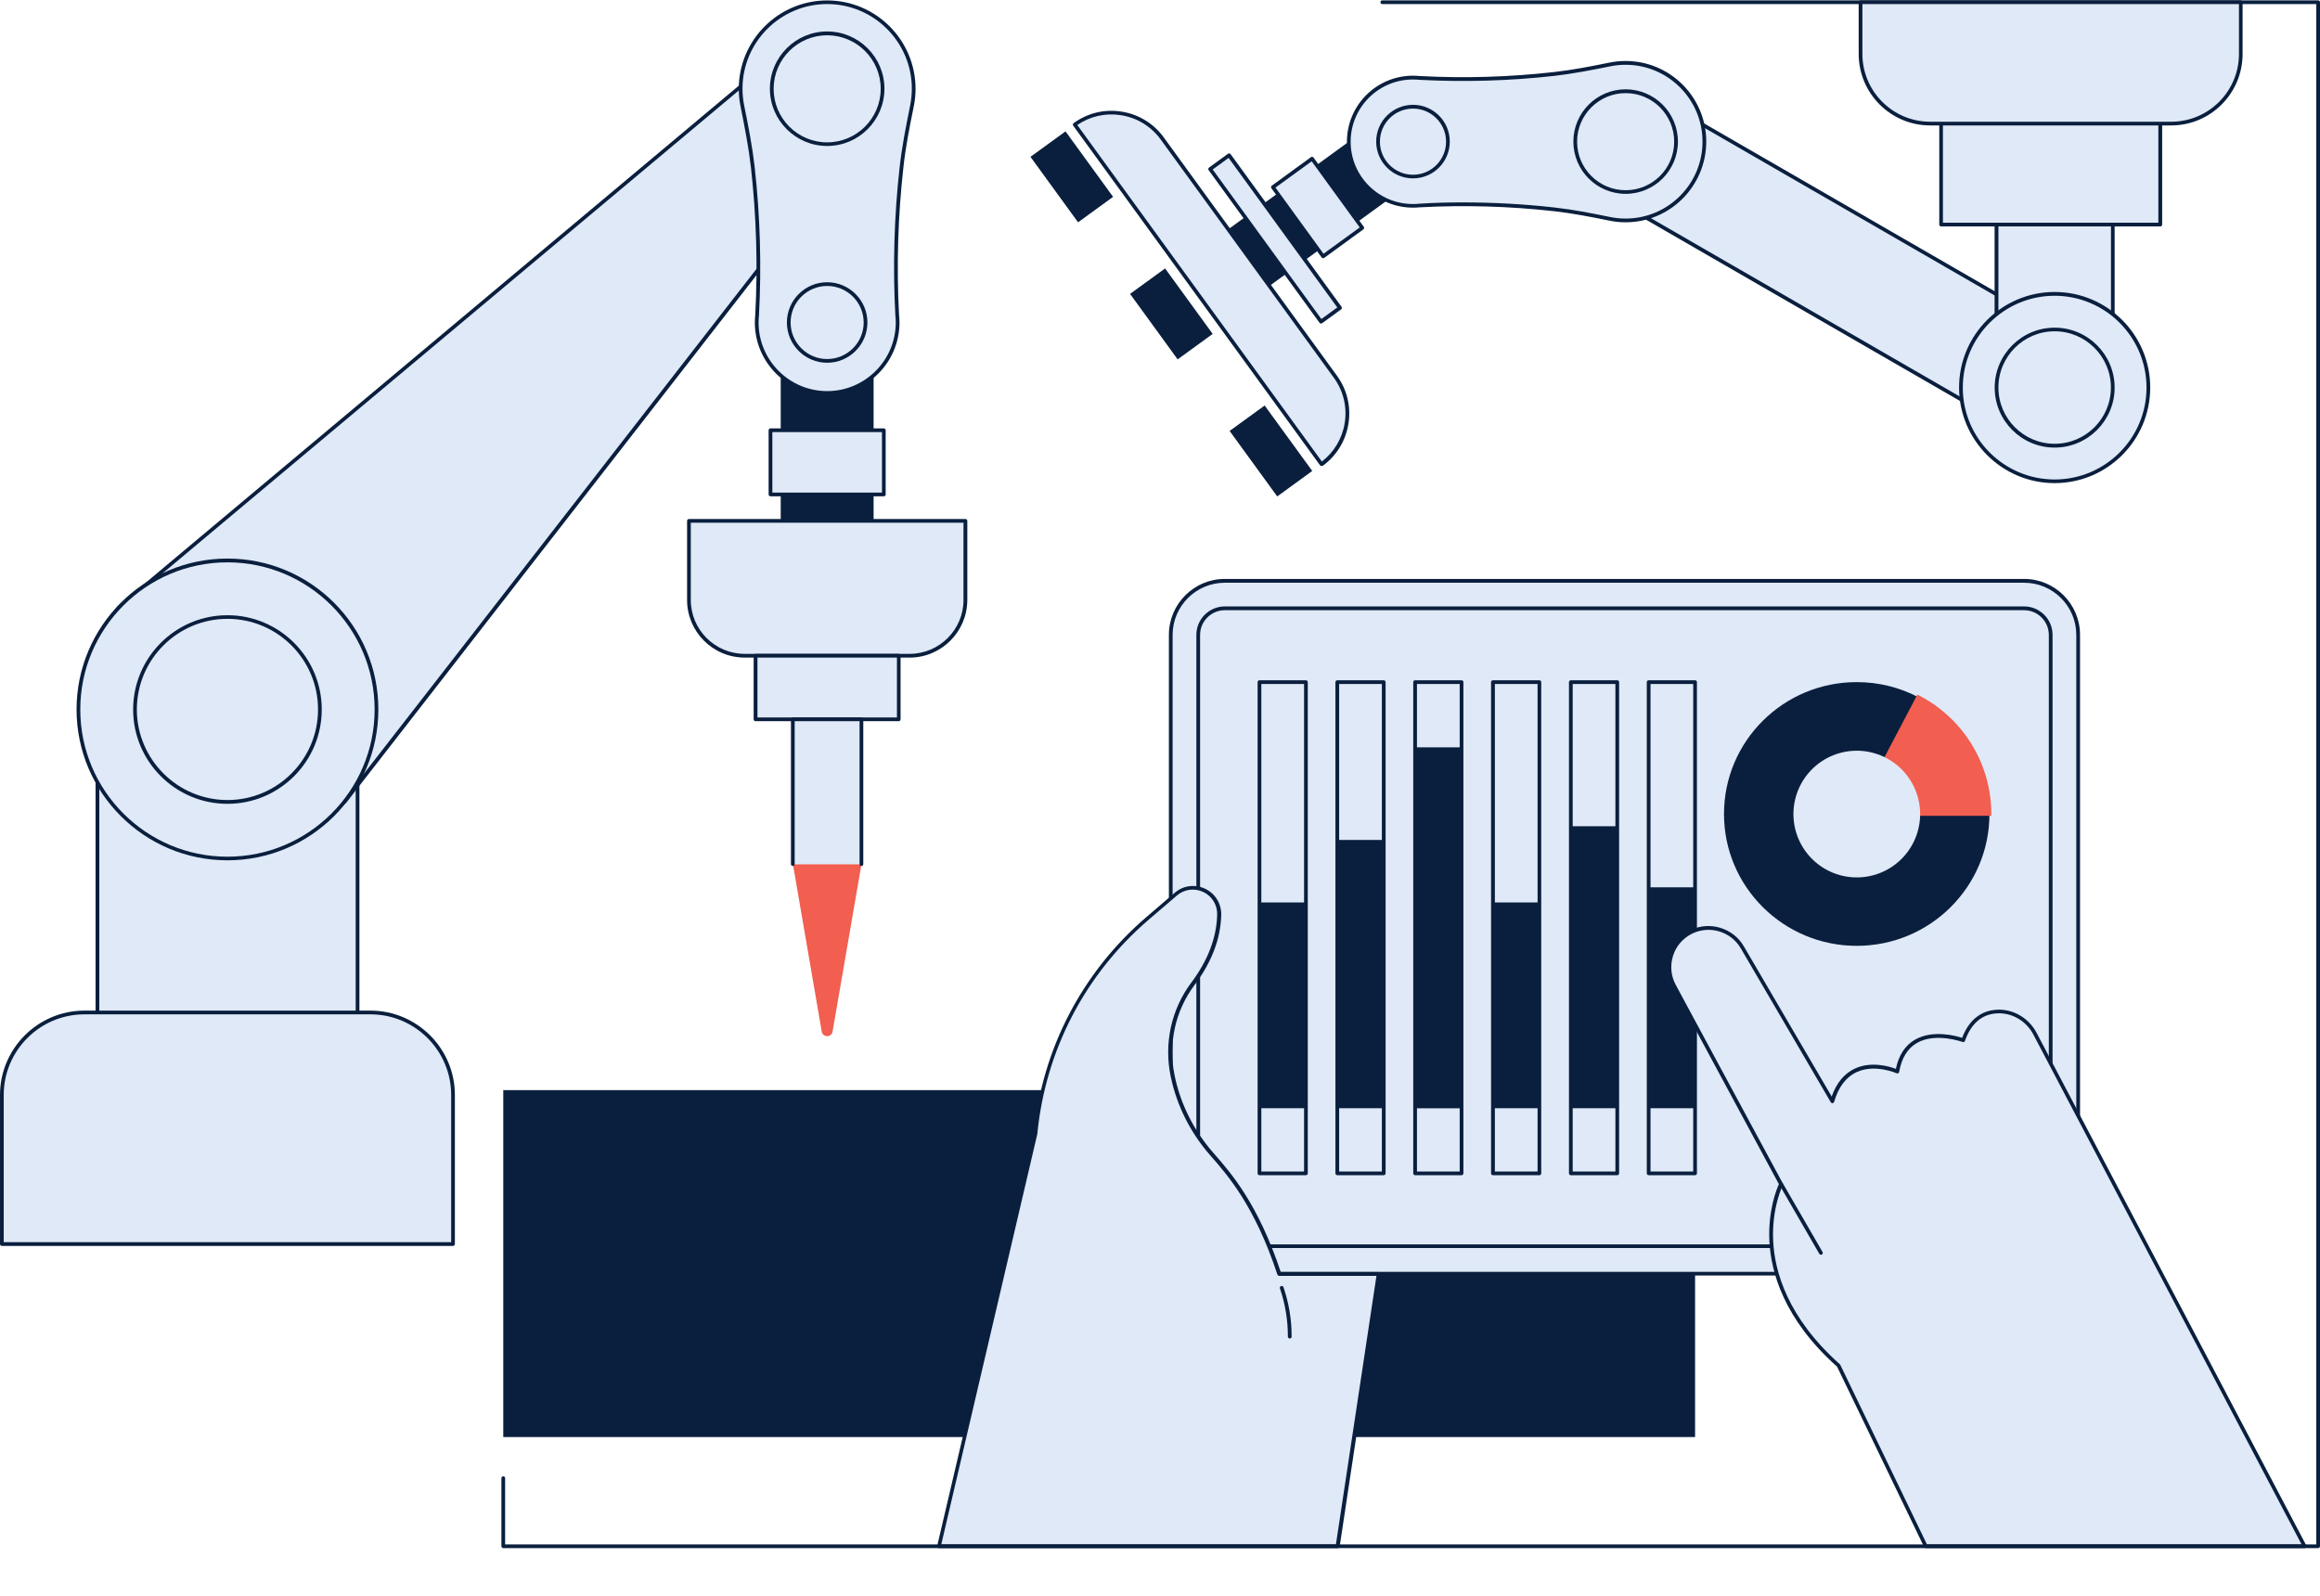 <svg xmlns="http://www.w3.org/2000/svg" xmlns:xlink="http://www.w3.org/1999/xlink" width="500" zoomAndPan="magnify" viewBox="0 0 375 258" height="344" preserveAspectRatio="xMidYMid meet" version="1.0"><defs><clipPath id="5cbe5620f7"><path d="M 151 143 L 224 143 L 224 250.5 L 151 250.5 Z M 151 143 " clip-rule="nonzero"/></clipPath><clipPath id="76655c4f6a"><path d="M 269 149 L 373 149 L 373 250.5 L 269 250.5 Z M 269 149 " clip-rule="nonzero"/></clipPath><clipPath id="39de0c4c27"><path d="M 81 0 L 375 0 L 375 250.5 L 81 250.5 Z M 81 0 " clip-rule="nonzero"/></clipPath></defs><path fill="#0a1f3e" d="M 81.348 176.223 L 273.988 176.223 L 273.988 232.305 L 81.348 232.305 Z M 81.348 176.223 " fill-opacity="1" fill-rule="nonzero"/><path fill="#dfe9f7" d="M 327.176 93.902 L 197.973 93.902 C 193.148 93.902 189.238 97.812 189.238 102.637 L 189.238 197.168 C 189.238 201.992 193.148 205.902 197.973 205.902 L 327.176 205.902 C 332 205.902 335.91 201.992 335.91 197.168 L 335.91 102.637 C 335.91 97.812 332 93.902 327.176 93.902 Z M 327.176 93.902 " fill-opacity="1" fill-rule="nonzero"/><path fill="#0a1f3e" d="M 327.176 206.191 L 197.973 206.191 C 192.996 206.191 188.938 202.145 188.938 197.152 L 188.938 102.625 C 188.938 97.648 192.984 93.586 197.973 93.586 L 327.176 93.586 C 332.152 93.586 336.211 97.633 336.211 102.625 L 336.211 197.152 C 336.211 202.145 332.152 206.191 327.176 206.191 Z M 197.973 94.203 C 193.324 94.203 189.539 97.988 189.539 102.637 L 189.539 197.168 C 189.539 201.816 193.324 205.602 197.973 205.602 L 327.176 205.602 C 331.824 205.602 335.609 201.816 335.609 197.168 L 335.609 102.637 C 335.609 97.988 331.824 94.203 327.176 94.203 Z M 197.973 94.203 " fill-opacity="1" fill-rule="nonzero"/><path fill="#dfe9f7" d="M 197.973 201.445 C 195.609 201.445 193.68 199.52 193.68 197.152 L 193.68 102.625 C 193.68 100.258 195.609 98.332 197.973 98.332 L 327.176 98.332 C 329.539 98.332 331.469 100.258 331.469 102.625 L 331.469 197.152 C 331.469 199.52 329.539 201.445 327.176 201.445 Z M 197.973 201.445 " fill-opacity="1" fill-rule="nonzero"/><path fill="#0a1f3e" d="M 327.176 201.746 L 197.973 201.746 C 195.445 201.746 193.379 199.684 193.379 197.152 L 193.379 102.625 C 193.379 100.094 195.445 98.031 197.973 98.031 L 327.176 98.031 C 329.703 98.031 331.77 100.094 331.77 102.625 L 331.77 197.152 C 331.77 199.695 329.703 201.746 327.176 201.746 Z M 197.973 98.645 C 195.773 98.645 193.98 100.438 193.98 102.637 L 193.98 197.168 C 193.98 199.367 195.773 201.16 197.973 201.16 L 327.176 201.16 C 329.375 201.16 331.168 199.367 331.168 197.168 L 331.168 102.637 C 331.168 100.438 329.375 98.645 327.176 98.645 Z M 197.973 98.645 " fill-opacity="1" fill-rule="nonzero"/><path fill="#0a1f3e" d="M 203.578 145.883 L 211.086 145.883 L 211.086 179.148 L 203.578 179.148 Z M 203.578 145.883 " fill-opacity="1" fill-rule="nonzero"/><path fill="#0a1f3e" d="M 216.156 135.781 L 223.664 135.781 L 223.664 179.148 L 216.156 179.148 Z M 216.156 135.781 " fill-opacity="1" fill-rule="nonzero"/><path fill="#0a1f3e" d="M 228.734 120.809 L 236.242 120.809 L 236.242 179.16 L 228.734 179.16 Z M 228.734 120.809 " fill-opacity="1" fill-rule="nonzero"/><path fill="#0a1f3e" d="M 241.328 145.883 L 248.832 145.883 L 248.832 179.148 L 241.328 179.148 Z M 241.328 145.883 " fill-opacity="1" fill-rule="nonzero"/><path fill="#0a1f3e" d="M 253.906 133.566 L 261.41 133.566 L 261.41 179.148 L 253.906 179.148 Z M 253.906 133.566 " fill-opacity="1" fill-rule="nonzero"/><path fill="#0a1f3e" d="M 266.484 143.438 L 273.988 143.438 L 273.988 179.148 L 266.484 179.148 Z M 266.484 143.438 " fill-opacity="1" fill-rule="nonzero"/><path fill="#0a1f3e" d="M 211.086 189.977 L 203.578 189.977 C 203.414 189.977 203.277 189.84 203.277 189.676 L 203.277 110.266 C 203.277 110.102 203.414 109.965 203.578 109.965 L 211.086 109.965 C 211.25 109.965 211.387 110.102 211.387 110.266 L 211.387 189.676 C 211.387 189.852 211.25 189.977 211.086 189.977 Z M 203.879 189.375 L 210.785 189.375 L 210.785 110.566 L 203.879 110.566 Z M 203.879 189.375 " fill-opacity="1" fill-rule="nonzero"/><path fill="#0a1f3e" d="M 223.664 189.977 L 216.156 189.977 C 215.992 189.977 215.855 189.84 215.855 189.676 L 215.855 110.266 C 215.855 110.102 215.992 109.965 216.156 109.965 L 223.664 109.965 C 223.828 109.965 223.965 110.102 223.965 110.266 L 223.965 189.676 C 223.965 189.852 223.828 189.977 223.664 189.977 Z M 216.457 189.375 L 223.363 189.375 L 223.363 110.566 L 216.457 110.566 Z M 216.457 189.375 " fill-opacity="1" fill-rule="nonzero"/><path fill="#0a1f3e" d="M 236.242 189.977 L 228.734 189.977 C 228.57 189.977 228.434 189.84 228.434 189.676 L 228.434 110.266 C 228.434 110.102 228.57 109.965 228.734 109.965 L 236.242 109.965 C 236.406 109.965 236.543 110.102 236.543 110.266 L 236.543 189.676 C 236.543 189.852 236.406 189.977 236.242 189.977 Z M 229.035 189.375 L 235.941 189.375 L 235.941 110.566 L 229.035 110.566 Z M 229.035 189.375 " fill-opacity="1" fill-rule="nonzero"/><path fill="#0a1f3e" d="M 248.82 189.977 L 241.312 189.977 C 241.148 189.977 241.012 189.84 241.012 189.676 L 241.012 110.266 C 241.012 110.102 241.148 109.965 241.312 109.965 L 248.82 109.965 C 248.984 109.965 249.121 110.102 249.121 110.266 L 249.121 189.676 C 249.121 189.852 248.996 189.977 248.82 189.977 Z M 241.629 189.375 L 248.531 189.375 L 248.531 110.566 L 241.629 110.566 Z M 241.629 189.375 " fill-opacity="1" fill-rule="nonzero"/><path fill="#0a1f3e" d="M 261.41 189.977 L 253.906 189.977 C 253.742 189.977 253.605 189.84 253.605 189.676 L 253.605 110.266 C 253.605 110.102 253.742 109.965 253.906 109.965 L 261.41 109.965 C 261.574 109.965 261.711 110.102 261.711 110.266 L 261.711 189.676 C 261.711 189.852 261.574 189.977 261.41 189.977 Z M 254.207 189.375 L 261.109 189.375 L 261.109 110.566 L 254.207 110.566 Z M 254.207 189.375 " fill-opacity="1" fill-rule="nonzero"/><path fill="#0a1f3e" d="M 273.988 189.977 L 266.484 189.977 C 266.32 189.977 266.184 189.84 266.184 189.676 L 266.184 110.266 C 266.184 110.102 266.32 109.965 266.484 109.965 L 273.988 109.965 C 274.152 109.965 274.289 110.102 274.289 110.266 L 274.289 189.676 C 274.289 189.852 274.152 189.977 273.988 189.977 Z M 266.785 189.375 L 273.688 189.375 L 273.688 110.566 L 266.785 110.566 Z M 266.785 189.375 " fill-opacity="1" fill-rule="nonzero"/><path fill="#dfe9f7" d="M 300.133 131.582 L 321.582 131.582 C 321.582 143.355 311.984 152.898 300.133 152.898 C 288.293 152.898 278.68 143.355 278.68 131.582 C 278.68 119.809 288.277 110.266 300.133 110.266 C 303.715 110.266 307.09 111.141 310.059 112.688 Z M 300.133 131.582 " fill-opacity="1" fill-rule="nonzero"/><path fill="#0a1f3e" d="M 310.043 112.688 L 321.57 131.582 C 321.57 143.355 311.973 152.898 300.117 152.898 C 288.277 152.898 278.664 143.355 278.664 131.582 C 278.664 119.809 288.266 110.266 300.117 110.266 C 303.715 110.266 307.078 111.141 310.043 112.688 Z M 310.043 112.688 " fill-opacity="1" fill-rule="nonzero"/><path fill="#f25e4f" d="M 310.043 112.688 C 316.895 116.242 321.57 123.379 321.57 131.582 L 300.117 131.582 Z M 310.043 112.688 " fill-opacity="1" fill-rule="nonzero"/><path fill="#f25e4f" d="M 321.871 131.883 L 299.625 131.883 L 309.922 112.277 L 310.18 112.414 C 317.387 116.16 321.871 123.5 321.871 131.582 Z M 300.625 131.281 L 321.27 131.281 C 321.16 123.652 316.934 116.719 310.168 113.082 Z M 300.625 131.281 " fill-opacity="1" fill-rule="nonzero"/><path fill="#dfe9f7" d="M 309.895 128.52 C 310.098 129.16 310.234 129.816 310.309 130.484 C 310.379 131.152 310.387 131.82 310.328 132.492 C 310.27 133.16 310.145 133.816 309.957 134.465 C 309.77 135.109 309.52 135.73 309.211 136.324 C 308.898 136.922 308.535 137.484 308.113 138.008 C 307.691 138.531 307.223 139.012 306.707 139.441 C 306.195 139.875 305.641 140.254 305.051 140.574 C 304.461 140.898 303.848 141.16 303.207 141.363 C 302.562 141.566 301.91 141.703 301.242 141.777 C 300.574 141.852 299.902 141.855 299.234 141.797 C 298.562 141.738 297.906 141.617 297.262 141.43 C 296.613 141.238 295.992 140.992 295.398 140.68 C 294.801 140.371 294.242 140.004 293.715 139.582 C 293.191 139.16 292.715 138.695 292.281 138.18 C 291.852 137.664 291.473 137.109 291.148 136.523 C 290.824 135.934 290.562 135.316 290.359 134.676 C 290.156 134.035 290.02 133.379 289.949 132.711 C 289.875 132.043 289.867 131.375 289.926 130.703 C 289.984 130.035 290.109 129.375 290.297 128.73 C 290.484 128.086 290.734 127.465 291.043 126.867 C 291.355 126.27 291.719 125.711 292.141 125.188 C 292.562 124.66 293.031 124.184 293.547 123.75 C 294.059 123.32 294.613 122.941 295.203 122.617 C 295.793 122.297 296.406 122.031 297.047 121.832 C 297.691 121.629 298.344 121.492 299.012 121.418 C 299.68 121.344 300.352 121.336 301.02 121.395 C 301.691 121.453 302.348 121.578 302.992 121.766 C 303.641 121.953 304.262 122.203 304.855 122.516 C 305.453 122.824 306.012 123.191 306.539 123.609 C 307.062 124.031 307.539 124.5 307.973 125.016 C 308.406 125.531 308.781 126.082 309.105 126.672 C 309.43 127.262 309.691 127.879 309.895 128.52 Z M 309.895 128.52 " fill-opacity="1" fill-rule="nonzero"/><path fill="#dfe9f7" d="M 206.777 205.945 C 203.223 195.145 198.973 190.113 195.84 186.543 C 192.711 182.961 190.523 178.656 189.551 173.992 L 189.539 173.938 C 188.457 168.73 189.621 163.301 192.805 159.051 C 195.992 154.812 197.004 150.957 197.07 147.852 C 197.152 144.176 192.848 142.152 190.059 144.543 L 185.477 148.469 C 175.195 157.301 168.715 169.754 167.402 183.234 L 151.773 249.941 L 216.211 249.941 L 222.855 205.93 L 206.777 205.93 Z M 206.777 205.945 " fill-opacity="1" fill-rule="nonzero"/><g clip-path="url(#5cbe5620f7)"><path fill="#0a1f3e" d="M 216.211 250.258 L 151.773 250.258 C 151.68 250.258 151.598 250.215 151.543 250.148 C 151.488 250.078 151.461 249.984 151.488 249.887 L 167.113 183.195 C 168.453 169.578 174.906 157.164 185.297 148.25 L 189.879 144.324 C 191.262 143.137 193.133 142.891 194.789 143.668 C 196.43 144.449 197.426 146.062 197.398 147.879 C 197.316 151.707 195.867 155.535 193.078 159.242 C 189.961 163.383 188.785 168.73 189.867 173.883 L 189.879 173.938 C 190.824 178.504 192.984 182.785 196.102 186.34 C 199 189.633 203.359 194.609 207.023 205.645 L 222.883 205.645 C 222.965 205.645 223.062 205.684 223.117 205.754 C 223.172 205.82 223.199 205.902 223.184 206 L 216.539 250.012 C 216.484 250.148 216.348 250.258 216.211 250.258 Z M 152.145 249.656 L 215.938 249.656 L 222.488 206.246 L 206.766 206.246 C 206.641 206.246 206.52 206.164 206.477 206.039 C 202.828 194.98 198.48 190.016 195.594 186.734 C 192.41 183.098 190.207 178.711 189.238 174.047 L 189.223 173.992 C 188.117 168.66 189.332 163.152 192.547 158.859 C 195.254 155.25 196.66 151.543 196.742 147.84 C 196.77 146.266 195.91 144.859 194.488 144.188 C 193.066 143.52 191.426 143.738 190.234 144.762 L 185.652 148.688 C 175.387 157.504 169 169.781 167.676 183.25 C 167.676 183.262 167.676 183.277 167.676 183.289 Z M 152.145 249.656 " fill-opacity="1" fill-rule="nonzero"/></g><path fill="#0a1f3e" d="M 208.473 216.375 C 208.309 216.375 208.172 216.238 208.172 216.074 C 208.172 213.422 207.75 210.797 206.887 208.281 C 206.832 208.117 206.914 207.953 207.078 207.898 C 207.242 207.844 207.406 207.926 207.461 208.09 C 208.336 210.66 208.789 213.355 208.773 216.074 C 208.773 216.254 208.637 216.375 208.473 216.375 Z M 208.473 216.375 " fill-opacity="1" fill-rule="nonzero"/><path fill="#dfe9f7" d="M 297.191 220.738 L 311.273 249.957 L 372.512 249.957 L 328.883 167.02 C 327.652 164.75 325.234 163.328 322.648 163.52 C 320.641 163.672 318.52 164.75 317.316 168.141 C 317.316 168.141 308.129 164.695 306.668 173.199 C 306.668 173.199 298.602 169.535 296.152 178 L 281.605 153.117 C 279.938 150.258 276.355 149.18 273.375 150.613 C 270.133 152.188 268.863 156.137 270.57 159.309 L 287.883 191.41 C 287.883 191.41 280.551 205.93 297.191 220.738 Z M 297.191 220.738 " fill-opacity="1" fill-rule="nonzero"/><g clip-path="url(#76655c4f6a)"><path fill="#0a1f3e" d="M 372.523 250.258 L 311.289 250.258 C 311.18 250.258 311.07 250.188 311.016 250.094 L 296.945 220.93 C 288.305 213.219 286.227 205.59 285.996 200.543 C 285.777 195.594 287.199 192.164 287.539 191.426 L 270.312 159.461 C 269.449 157.859 269.273 156.016 269.832 154.277 C 270.395 152.543 271.609 151.148 273.25 150.355 C 276.34 148.852 280.129 150 281.863 152.965 L 296.07 177.262 C 296.852 175.047 298.109 173.527 299.832 172.734 C 302.496 171.504 305.449 172.406 306.449 172.789 C 306.898 170.574 307.953 168.977 309.551 168.059 C 312.395 166.434 316.102 167.43 317.152 167.773 C 318.492 164.258 320.859 163.355 322.637 163.234 C 325.301 163.043 327.844 164.477 329.156 166.898 L 372.785 249.832 C 372.84 249.93 372.824 250.039 372.77 250.133 C 372.715 250.203 372.621 250.258 372.523 250.258 Z M 311.465 249.656 L 372.02 249.656 L 328.625 167.156 C 327.434 164.957 325.098 163.645 322.676 163.82 C 320.297 164 318.59 165.488 317.617 168.25 C 317.59 168.332 317.535 168.387 317.469 168.43 C 317.398 168.469 317.316 168.469 317.234 168.441 C 317.195 168.43 312.887 166.855 309.852 168.594 C 308.336 169.469 307.363 171.039 306.98 173.27 C 306.969 173.363 306.914 173.445 306.832 173.488 C 306.75 173.527 306.652 173.527 306.57 173.5 C 306.531 173.488 303.059 171.941 300.105 173.309 C 298.395 174.102 297.164 175.715 296.469 178.109 C 296.441 178.219 296.332 178.312 296.223 178.328 C 296.098 178.34 295.988 178.285 295.922 178.176 L 281.371 153.293 C 279.801 150.586 276.355 149.547 273.539 150.914 C 272.047 151.641 270.941 152.91 270.434 154.484 C 269.93 156.055 270.078 157.738 270.859 159.199 L 288.168 191.301 C 288.211 191.383 288.223 191.492 288.168 191.574 C 288.156 191.617 286.363 195.227 286.609 200.57 C 286.844 205.508 288.895 212.973 297.398 220.547 C 297.426 220.574 297.453 220.602 297.465 220.641 Z M 311.465 249.656 " fill-opacity="1" fill-rule="nonzero"/></g><path fill="#0a1f3e" d="M 294.336 202.84 C 294.227 202.84 294.129 202.785 294.074 202.691 L 287.637 191.562 C 287.555 191.41 287.609 191.234 287.746 191.152 C 287.895 191.07 288.074 191.109 288.156 191.262 L 294.594 202.391 C 294.676 202.539 294.621 202.719 294.484 202.801 C 294.43 202.828 294.375 202.84 294.336 202.84 Z M 294.336 202.84 " fill-opacity="1" fill-rule="nonzero"/><g clip-path="url(#39de0c4c27)"><path fill="#0a1f3e" d="M 374.699 250.258 L 81.348 250.258 C 81.184 250.258 81.047 250.121 81.047 249.957 L 81.047 238.949 C 81.047 238.785 81.184 238.648 81.348 238.648 C 81.512 238.648 81.648 238.785 81.648 238.949 L 81.648 249.656 L 374.398 249.656 L 374.398 0.656 L 223.43 0.656 C 223.266 0.656 223.129 0.52 223.129 0.355 C 223.129 0.191 223.266 0.055 223.43 0.055 L 374.699 0.055 C 374.863 0.055 375 0.191 375 0.355 L 375 249.957 C 375 250.121 374.863 250.258 374.699 250.258 Z M 374.699 250.258 " fill-opacity="1" fill-rule="nonzero"/></g><path fill="#dfe9f7" d="M 15.75 116.254 L 57.793 116.254 L 57.793 182.387 L 15.75 182.387 Z M 15.75 116.254 " fill-opacity="1" fill-rule="nonzero"/><path fill="#0a1f3e" d="M 57.793 182.688 L 15.75 182.688 C 15.586 182.688 15.449 182.551 15.449 182.387 L 15.449 116.254 C 15.449 116.09 15.586 115.953 15.75 115.953 L 57.793 115.953 C 57.957 115.953 58.094 116.09 58.094 116.254 L 58.094 182.387 C 58.094 182.551 57.957 182.688 57.793 182.688 Z M 16.051 182.086 L 57.492 182.086 L 57.492 116.555 L 16.051 116.555 Z M 16.051 182.086 " fill-opacity="1" fill-rule="nonzero"/><path fill="#dfe9f7" d="M 130.035 5.332 L 19.156 98.262 L 55.66 129.641 L 141.875 18.758 Z M 130.035 5.332 " fill-opacity="1" fill-rule="nonzero"/><path fill="#0a1f3e" d="M 55.66 129.941 C 55.59 129.941 55.523 129.914 55.469 129.875 L 18.977 98.496 C 18.91 98.441 18.867 98.359 18.867 98.262 C 18.867 98.18 18.91 98.086 18.977 98.031 L 129.859 5.102 C 129.98 4.992 130.172 5.004 130.281 5.129 L 142.121 18.555 C 142.219 18.664 142.219 18.828 142.137 18.938 L 55.918 129.82 C 55.863 129.887 55.797 129.93 55.715 129.93 C 55.672 129.941 55.66 129.941 55.66 129.941 Z M 19.621 98.262 L 55.605 129.203 L 141.48 18.773 L 129.996 5.758 Z M 19.621 98.262 " fill-opacity="1" fill-rule="nonzero"/><path fill="#dfe9f7" d="M 53.793 97.652 C 54.352 98.207 54.879 98.793 55.379 99.402 C 55.883 100.012 56.352 100.645 56.789 101.301 C 57.227 101.957 57.633 102.633 58.004 103.328 C 58.375 104.023 58.715 104.738 59.016 105.465 C 59.316 106.195 59.582 106.938 59.812 107.691 C 60.039 108.445 60.23 109.211 60.387 109.984 C 60.539 110.758 60.656 111.539 60.734 112.324 C 60.809 113.109 60.848 113.895 60.848 114.684 C 60.848 115.473 60.809 116.262 60.734 117.047 C 60.656 117.832 60.539 118.609 60.387 119.383 C 60.23 120.16 60.039 120.922 59.812 121.68 C 59.582 122.434 59.316 123.176 59.016 123.902 C 58.715 124.633 58.375 125.344 58.004 126.043 C 57.633 126.738 57.227 127.414 56.789 128.07 C 56.352 128.727 55.883 129.359 55.379 129.969 C 54.879 130.578 54.352 131.16 53.793 131.719 C 53.234 132.277 52.652 132.809 52.043 133.309 C 51.434 133.809 50.797 134.277 50.145 134.715 C 49.488 135.152 48.812 135.559 48.113 135.93 C 47.418 136.305 46.707 136.641 45.977 136.941 C 45.25 137.242 44.508 137.508 43.75 137.738 C 42.996 137.969 42.234 138.16 41.457 138.312 C 40.684 138.465 39.906 138.582 39.121 138.66 C 38.336 138.738 37.547 138.777 36.758 138.777 C 35.969 138.777 35.184 138.738 34.398 138.66 C 33.613 138.582 32.832 138.469 32.059 138.312 C 31.285 138.16 30.52 137.969 29.766 137.738 C 29.012 137.508 28.27 137.242 27.539 136.941 C 26.812 136.641 26.098 136.305 25.402 135.93 C 24.707 135.559 24.031 135.156 23.375 134.715 C 22.719 134.277 22.086 133.809 21.477 133.309 C 20.867 132.809 20.281 132.277 19.723 131.719 C 19.168 131.164 18.637 130.578 18.137 129.969 C 17.637 129.359 17.168 128.727 16.727 128.07 C 16.289 127.414 15.887 126.738 15.512 126.043 C 15.141 125.348 14.805 124.633 14.504 123.906 C 14.199 123.176 13.934 122.434 13.707 121.68 C 13.477 120.922 13.285 120.16 13.133 119.387 C 12.977 118.613 12.863 117.832 12.785 117.047 C 12.707 116.262 12.668 115.477 12.668 114.688 C 12.668 113.898 12.707 113.109 12.785 112.324 C 12.863 111.539 12.977 110.762 13.133 109.984 C 13.285 109.211 13.477 108.449 13.707 107.691 C 13.934 106.938 14.199 106.195 14.5 105.465 C 14.805 104.738 15.141 104.027 15.512 103.328 C 15.883 102.633 16.289 101.957 16.727 101.301 C 17.168 100.645 17.637 100.012 18.137 99.402 C 18.637 98.793 19.164 98.211 19.723 97.652 C 20.281 97.094 20.867 96.562 21.477 96.062 C 22.086 95.562 22.719 95.094 23.375 94.656 C 24.031 94.219 24.707 93.812 25.402 93.441 C 26.098 93.066 26.809 92.73 27.539 92.43 C 28.27 92.129 29.012 91.863 29.766 91.633 C 30.52 91.402 31.285 91.211 32.059 91.059 C 32.832 90.902 33.613 90.789 34.398 90.711 C 35.184 90.633 35.969 90.594 36.758 90.594 C 37.547 90.594 38.336 90.633 39.121 90.711 C 39.906 90.789 40.684 90.902 41.457 91.059 C 42.23 91.211 42.996 91.402 43.75 91.633 C 44.508 91.859 45.25 92.125 45.977 92.43 C 46.707 92.73 47.418 93.066 48.113 93.438 C 48.809 93.812 49.484 94.215 50.141 94.656 C 50.797 95.094 51.43 95.562 52.039 96.062 C 52.652 96.562 53.234 97.094 53.793 97.652 Z M 53.793 97.652 " fill-opacity="1" fill-rule="nonzero"/><path fill="#0a1f3e" d="M 36.766 139.074 C 23.312 139.074 12.375 128.137 12.375 114.684 C 12.375 101.23 23.312 90.293 36.766 90.293 C 50.219 90.293 61.156 101.23 61.156 114.684 C 61.156 128.137 50.219 139.074 36.766 139.074 Z M 36.766 90.906 C 23.652 90.906 12.977 101.57 12.977 114.695 C 12.977 127.824 23.641 138.488 36.766 138.488 C 49.875 138.488 60.555 127.824 60.555 114.695 C 60.555 101.57 49.875 90.906 36.766 90.906 Z M 36.766 90.906 " fill-opacity="1" fill-rule="nonzero"/><path fill="#dfe9f7" d="M 51.406 111.676 C 51.605 112.637 51.707 113.605 51.711 114.59 C 51.719 115.57 51.629 116.543 51.441 117.504 C 51.258 118.469 50.98 119.406 50.609 120.312 C 50.238 121.223 49.785 122.086 49.242 122.906 C 48.703 123.727 48.09 124.484 47.398 125.18 C 46.711 125.879 45.957 126.504 45.145 127.055 C 44.332 127.605 43.477 128.07 42.57 128.449 C 41.668 128.832 40.734 129.121 39.773 129.316 C 38.812 129.516 37.84 129.617 36.859 129.625 C 35.879 129.629 34.906 129.539 33.941 129.355 C 32.98 129.168 32.043 128.891 31.133 128.52 C 30.227 128.152 29.359 127.695 28.543 127.156 C 27.723 126.617 26.965 126 26.266 125.312 C 25.566 124.621 24.945 123.871 24.395 123.059 C 23.844 122.246 23.379 121.387 22.996 120.484 C 22.617 119.578 22.328 118.645 22.129 117.684 C 21.934 116.723 21.832 115.754 21.824 114.77 C 21.82 113.789 21.91 112.816 22.094 111.855 C 22.281 110.891 22.559 109.953 22.926 109.047 C 23.297 108.137 23.754 107.273 24.293 106.453 C 24.832 105.633 25.445 104.875 26.137 104.18 C 26.828 103.48 27.578 102.855 28.391 102.305 C 29.203 101.754 30.062 101.289 30.965 100.91 C 31.871 100.527 32.801 100.238 33.762 100.043 C 34.723 99.844 35.695 99.742 36.676 99.738 C 37.656 99.73 38.629 99.82 39.594 100.004 C 40.559 100.191 41.492 100.469 42.402 100.84 C 43.312 101.207 44.176 101.664 44.992 102.203 C 45.812 102.742 46.57 103.359 47.27 104.047 C 47.969 104.738 48.594 105.488 49.141 106.301 C 49.691 107.113 50.156 107.973 50.539 108.875 C 50.922 109.781 51.211 110.715 51.406 111.676 Z M 51.406 111.676 " fill-opacity="1" fill-rule="nonzero"/><path fill="#0a1f3e" d="M 36.766 129.941 C 28.355 129.941 21.52 123.105 21.52 114.695 C 21.52 106.289 28.355 99.453 36.766 99.453 C 45.172 99.453 52.008 106.289 52.008 114.695 C 52.008 123.105 45.172 129.941 36.766 129.941 Z M 36.766 100.039 C 28.684 100.039 22.121 106.617 22.121 114.684 C 22.121 122.762 28.699 129.328 36.766 129.328 C 44.844 129.328 51.406 122.75 51.406 114.684 C 51.406 106.617 44.844 100.039 36.766 100.039 Z M 36.766 100.039 " fill-opacity="1" fill-rule="nonzero"/><path fill="#0a1f3e" d="M 126.195 54.938 L 141.207 54.938 L 141.207 92.957 L 126.195 92.957 Z M 126.195 54.938 " fill-opacity="1" fill-rule="nonzero"/><path fill="#dfe9f7" d="M 124.539 69.551 L 142.859 69.551 L 142.859 79.93 L 124.539 79.93 Z M 124.539 69.551 " fill-opacity="1" fill-rule="nonzero"/><path fill="#0a1f3e" d="M 142.859 80.23 L 124.539 80.23 C 124.375 80.23 124.238 80.094 124.238 79.93 L 124.238 69.551 C 124.238 69.387 124.375 69.25 124.539 69.25 L 142.859 69.25 C 143.023 69.25 143.16 69.387 143.16 69.551 L 143.16 79.93 C 143.16 80.094 143.023 80.23 142.859 80.23 Z M 124.84 79.629 L 142.559 79.629 L 142.559 69.852 L 124.84 69.852 Z M 124.84 79.629 " fill-opacity="1" fill-rule="nonzero"/><path fill="#dfe9f7" d="M 122.312 52.133 C 122.312 51.723 122.34 51.312 122.379 50.918 C 122.805 42.945 122.57 34.961 121.684 27.043 C 121.312 23.707 120.656 20.414 119.988 17.133 C 119.809 16.23 119.715 15.301 119.715 14.344 C 119.715 6.617 125.977 0.355 133.699 0.355 C 141.426 0.355 147.688 6.617 147.688 14.344 C 147.688 15.301 147.59 16.23 147.414 17.133 C 146.742 20.414 146.102 23.707 145.719 27.043 C 144.828 34.961 144.598 42.945 145.02 50.918 C 145.062 51.312 145.09 51.723 145.09 52.133 C 145.09 58.422 139.988 63.523 133.699 63.523 C 127.41 63.523 122.312 58.422 122.312 52.133 Z M 122.312 52.133 " fill-opacity="1" fill-rule="nonzero"/><path fill="#0a1f3e" d="M 133.699 63.824 C 127.262 63.824 122.012 58.574 122.012 52.133 C 122.012 51.723 122.039 51.301 122.078 50.891 C 122.504 42.973 122.258 34.961 121.383 27.086 C 121.012 23.844 120.398 20.688 119.699 17.199 C 119.508 16.27 119.414 15.312 119.414 14.355 C 119.414 6.48 125.824 0.07 133.699 0.07 C 141.574 0.07 147.988 6.48 147.988 14.355 C 147.988 15.312 147.891 16.27 147.699 17.199 C 146.988 20.688 146.375 23.844 146.02 27.086 C 145.145 34.961 144.898 42.973 145.32 50.902 C 145.363 51.301 145.391 51.723 145.391 52.133 C 145.391 58.586 140.152 63.824 133.699 63.824 Z M 133.699 0.656 C 126.152 0.656 120.016 6.797 120.016 14.344 C 120.016 15.258 120.109 16.176 120.289 17.062 C 121 20.578 121.613 23.734 121.984 27.004 C 122.871 34.922 123.105 42.961 122.68 50.93 C 122.641 51.34 122.613 51.738 122.613 52.133 C 122.613 58.246 127.59 63.223 133.699 63.223 C 139.812 63.223 144.789 58.246 144.789 52.133 C 144.789 51.75 144.762 51.355 144.719 50.957 C 144.297 42.988 144.527 34.934 145.418 27.016 C 145.785 23.75 146.402 20.578 147.113 17.078 C 147.289 16.188 147.387 15.273 147.387 14.355 C 147.387 6.797 141.246 0.656 133.699 0.656 Z M 133.699 0.656 " fill-opacity="1" fill-rule="nonzero"/><path fill="#dfe9f7" d="M 142.645 14.137 C 142.656 14.727 142.613 15.309 142.512 15.891 C 142.41 16.469 142.254 17.031 142.039 17.578 C 141.828 18.129 141.562 18.648 141.25 19.145 C 140.934 19.641 140.57 20.102 140.164 20.527 C 139.758 20.953 139.316 21.336 138.836 21.672 C 138.352 22.012 137.844 22.297 137.305 22.535 C 136.766 22.773 136.211 22.953 135.637 23.082 C 135.062 23.211 134.484 23.281 133.895 23.293 C 133.309 23.309 132.723 23.262 132.145 23.16 C 131.566 23.059 131 22.902 130.453 22.691 C 129.906 22.477 129.383 22.215 128.887 21.898 C 128.391 21.582 127.93 21.223 127.504 20.816 C 127.078 20.41 126.699 19.965 126.359 19.484 C 126.023 19.004 125.734 18.492 125.5 17.953 C 125.262 17.418 125.078 16.859 124.949 16.285 C 124.824 15.711 124.754 15.133 124.738 14.543 C 124.727 13.957 124.77 13.371 124.871 12.793 C 124.973 12.215 125.129 11.652 125.344 11.102 C 125.555 10.555 125.82 10.031 126.137 9.535 C 126.449 9.039 126.812 8.578 127.219 8.152 C 127.625 7.73 128.066 7.348 128.551 7.012 C 129.031 6.672 129.539 6.387 130.078 6.148 C 130.617 5.91 131.172 5.727 131.746 5.602 C 132.32 5.473 132.902 5.402 133.488 5.387 C 134.078 5.375 134.66 5.418 135.238 5.52 C 135.82 5.621 136.383 5.781 136.93 5.992 C 137.48 6.203 138 6.469 138.496 6.785 C 138.992 7.102 139.453 7.461 139.879 7.867 C 140.305 8.273 140.684 8.719 141.023 9.199 C 141.359 9.68 141.648 10.191 141.887 10.727 C 142.121 11.266 142.305 11.82 142.434 12.395 C 142.562 12.969 142.633 13.551 142.645 14.137 Z M 142.645 14.137 " fill-opacity="1" fill-rule="nonzero"/><path fill="#0a1f3e" d="M 133.699 23.598 C 128.602 23.598 124.445 19.441 124.445 14.344 C 124.445 9.242 128.602 5.086 133.699 5.086 C 138.801 5.086 142.957 9.242 142.957 14.344 C 142.957 19.441 138.801 23.598 133.699 23.598 Z M 133.699 5.703 C 128.93 5.703 125.047 9.586 125.047 14.355 C 125.047 19.129 128.93 23.012 133.699 23.012 C 138.473 23.012 142.355 19.129 142.355 14.355 C 142.355 9.586 138.473 5.703 133.699 5.703 Z M 133.699 5.703 " fill-opacity="1" fill-rule="nonzero"/><path fill="#dfe9f7" d="M 139.84 51.191 C 139.898 51.594 139.922 51.996 139.902 52.406 C 139.887 52.812 139.828 53.215 139.73 53.609 C 139.633 54.004 139.496 54.387 139.324 54.758 C 139.152 55.125 138.945 55.477 138.703 55.805 C 138.461 56.133 138.191 56.434 137.891 56.707 C 137.59 56.984 137.266 57.227 136.918 57.438 C 136.566 57.648 136.203 57.824 135.816 57.961 C 135.434 58.102 135.043 58.199 134.641 58.262 C 134.234 58.324 133.832 58.348 133.426 58.328 C 133.016 58.309 132.617 58.25 132.219 58.152 C 131.824 58.055 131.441 57.922 131.074 57.75 C 130.703 57.574 130.355 57.367 130.027 57.129 C 129.699 56.887 129.395 56.613 129.121 56.312 C 128.848 56.012 128.602 55.688 128.391 55.34 C 128.18 54.992 128.008 54.625 127.867 54.242 C 127.727 53.859 127.629 53.465 127.566 53.062 C 127.504 52.66 127.484 52.254 127.5 51.848 C 127.52 51.441 127.578 51.039 127.676 50.645 C 127.773 50.246 127.906 49.867 128.082 49.496 C 128.254 49.129 128.461 48.777 128.703 48.449 C 128.941 48.121 129.215 47.82 129.516 47.547 C 129.816 47.27 130.141 47.027 130.488 46.816 C 130.836 46.605 131.203 46.43 131.586 46.293 C 131.969 46.152 132.363 46.051 132.766 45.992 C 133.168 45.93 133.574 45.906 133.98 45.926 C 134.387 45.945 134.789 46 135.184 46.098 C 135.582 46.195 135.965 46.332 136.332 46.504 C 136.703 46.676 137.051 46.883 137.379 47.125 C 137.707 47.367 138.008 47.637 138.285 47.938 C 138.559 48.238 138.801 48.562 139.012 48.914 C 139.223 49.262 139.398 49.629 139.539 50.012 C 139.676 50.395 139.777 50.785 139.84 51.191 Z M 139.84 51.191 " fill-opacity="1" fill-rule="nonzero"/><path fill="#0a1f3e" d="M 133.699 58.641 C 130.117 58.641 127.191 55.73 127.191 52.133 C 127.191 48.551 130.105 45.625 133.699 45.625 C 137.281 45.625 140.207 48.539 140.207 52.133 C 140.207 55.715 137.281 58.641 133.699 58.641 Z M 133.699 46.227 C 130.445 46.227 127.793 48.879 127.793 52.133 C 127.793 55.387 130.445 58.039 133.699 58.039 C 136.953 58.039 139.605 55.387 139.605 52.133 C 139.605 48.879 136.953 46.227 133.699 46.227 Z M 133.699 46.227 " fill-opacity="1" fill-rule="nonzero"/><path fill="#dfe9f7" d="M 111.359 84.195 L 111.359 96.992 C 111.359 101.969 115.395 106 120.371 106 L 147.031 106 C 152.008 106 156.039 101.969 156.039 96.992 L 156.039 84.195 Z M 111.359 84.195 " fill-opacity="1" fill-rule="nonzero"/><path fill="#0a1f3e" d="M 147.031 106.301 L 120.371 106.301 C 115.23 106.301 111.059 102.117 111.059 96.992 L 111.059 84.195 C 111.059 84.031 111.195 83.895 111.359 83.895 L 156.055 83.895 C 156.219 83.895 156.355 84.031 156.355 84.195 L 156.355 96.992 C 156.34 102.117 152.172 106.301 147.031 106.301 Z M 111.66 84.496 L 111.66 96.992 C 111.66 101.789 115.57 105.699 120.371 105.699 L 147.031 105.699 C 151.828 105.699 155.738 101.789 155.738 96.992 L 155.738 84.496 Z M 111.66 84.496 " fill-opacity="1" fill-rule="nonzero"/><path fill="#dfe9f7" d="M 122.133 106 L 145.281 106 L 145.281 116.281 L 122.133 116.281 Z M 122.133 106 " fill-opacity="1" fill-rule="nonzero"/><path fill="#0a1f3e" d="M 145.266 116.582 L 122.121 116.582 C 121.957 116.582 121.82 116.445 121.82 116.281 L 121.82 106 C 121.82 105.836 121.957 105.699 122.121 105.699 L 145.266 105.699 C 145.43 105.699 145.566 105.836 145.566 106 L 145.566 116.281 C 145.566 116.445 145.445 116.582 145.266 116.582 Z M 122.434 115.98 L 144.98 115.98 L 144.98 106.301 L 122.434 106.301 Z M 122.434 115.98 " fill-opacity="1" fill-rule="nonzero"/><path fill="#f25e4f" d="M 128.164 139.691 L 139.25 139.691 L 134.574 166.762 C 134.508 167.184 134.137 167.5 133.699 167.5 C 133.262 167.5 132.895 167.184 132.824 166.762 Z M 128.164 139.691 " fill-opacity="1" fill-rule="nonzero"/><path fill="#dfe9f7" d="M 128.164 116.281 L 139.25 116.281 L 139.25 139.691 L 128.164 139.691 Z M 128.164 116.281 " fill-opacity="1" fill-rule="nonzero"/><path fill="#0a1f3e" d="M 139.238 139.992 C 139.074 139.992 138.938 139.855 138.938 139.691 L 138.938 116.582 L 128.449 116.582 L 128.449 139.691 C 128.449 139.855 128.312 139.992 128.148 139.992 C 127.984 139.992 127.848 139.855 127.848 139.691 L 127.848 116.281 C 127.848 116.117 127.984 115.98 128.148 115.98 L 139.238 115.98 C 139.402 115.98 139.539 116.117 139.539 116.281 L 139.539 139.691 C 139.539 139.855 139.414 139.992 139.238 139.992 Z M 139.238 139.992 " fill-opacity="1" fill-rule="nonzero"/><path fill="#dfe9f7" d="M 0.301 201.105 L 0.301 177.016 C 0.301 169.645 6.277 163.672 13.645 163.672 L 59.883 163.672 C 67.254 163.672 73.227 169.645 73.227 177.016 L 73.227 201.105 Z M 0.301 201.105 " fill-opacity="1" fill-rule="nonzero"/><path fill="#0a1f3e" d="M 73.227 201.406 L 0.301 201.406 C 0.137 201.406 0 201.27 0 201.105 L 0 177.016 C 0 169.496 6.125 163.371 13.645 163.371 L 59.883 163.371 C 67.402 163.371 73.527 169.496 73.527 177.016 L 73.527 201.105 C 73.527 201.27 73.391 201.406 73.227 201.406 Z M 0.602 200.805 L 72.926 200.805 L 72.926 177.016 C 72.926 169.824 67.074 163.973 59.883 163.973 L 13.645 163.973 C 6.453 163.973 0.602 169.824 0.602 177.016 Z M 0.602 200.805 " fill-opacity="1" fill-rule="nonzero"/><path fill="#dfe9f7" d="M 329.812 71.965 L 258.215 30.629 L 266.996 15.414 L 338.598 56.75 Z M 329.812 71.965 " fill-opacity="1" fill-rule="nonzero"/><path fill="#0a1f3e" d="M 329.801 72.273 C 329.746 72.273 329.691 72.258 329.648 72.23 L 258.047 30.887 C 257.898 30.805 257.855 30.613 257.938 30.477 L 266.715 15.258 C 266.758 15.191 266.824 15.137 266.895 15.121 C 266.977 15.094 267.059 15.109 267.125 15.148 L 338.727 56.496 C 338.797 56.535 338.852 56.605 338.863 56.672 C 338.891 56.754 338.879 56.836 338.836 56.906 L 330.059 72.121 C 330.004 72.219 329.91 72.273 329.801 72.273 Z M 258.621 30.516 L 329.703 71.562 L 338.18 56.863 L 267.098 15.82 Z M 258.621 30.516 " fill-opacity="1" fill-rule="nonzero"/><path fill="#dfe9f7" d="M 322.719 29.684 L 341.516 29.684 L 341.516 64.164 L 322.719 64.164 Z M 322.719 29.684 " fill-opacity="1" fill-rule="nonzero"/><path fill="#0a1f3e" d="M 341.504 64.453 L 322.703 64.453 C 322.539 64.453 322.402 64.316 322.402 64.152 L 322.402 29.684 C 322.402 29.52 322.539 29.383 322.703 29.383 L 341.504 29.383 C 341.668 29.383 341.805 29.52 341.805 29.684 L 341.805 64.164 C 341.805 64.316 341.668 64.453 341.504 64.453 Z M 323.02 63.852 L 341.215 63.852 L 341.215 29.984 L 323.02 29.984 Z M 323.02 63.852 " fill-opacity="1" fill-rule="nonzero"/><path fill="#dfe9f7" d="M 335.613 47.934 C 336.578 48.164 337.516 48.484 338.422 48.895 C 339.328 49.309 340.184 49.805 340.988 50.387 C 341.797 50.969 342.539 51.625 343.215 52.352 C 343.895 53.082 344.496 53.867 345.016 54.715 C 345.539 55.559 345.977 56.449 346.324 57.379 C 346.672 58.312 346.926 59.27 347.082 60.25 C 347.242 61.234 347.305 62.223 347.27 63.215 C 347.234 64.211 347.102 65.191 346.875 66.156 C 346.645 67.125 346.324 68.062 345.91 68.969 C 345.5 69.871 345 70.727 344.418 71.535 C 343.836 72.344 343.184 73.086 342.453 73.762 C 341.727 74.441 340.941 75.039 340.094 75.562 C 339.246 76.086 338.359 76.523 337.426 76.871 C 336.496 77.219 335.539 77.473 334.555 77.629 C 333.574 77.789 332.586 77.852 331.594 77.816 C 330.598 77.781 329.617 77.648 328.648 77.422 C 327.68 77.191 326.746 76.871 325.84 76.457 C 324.934 76.043 324.078 75.547 323.273 74.965 C 322.465 74.383 321.723 73.73 321.047 73 C 320.367 72.273 319.766 71.488 319.242 70.641 C 318.723 69.793 318.285 68.906 317.938 67.973 C 317.59 67.043 317.336 66.086 317.176 65.102 C 317.02 64.121 316.957 63.133 316.992 62.137 C 317.027 61.145 317.16 60.164 317.387 59.195 C 317.617 58.227 317.938 57.289 318.352 56.387 C 318.762 55.48 319.262 54.625 319.844 53.82 C 320.422 53.012 321.078 52.27 321.805 51.59 C 322.535 50.914 323.32 50.312 324.168 49.789 C 325.012 49.266 325.902 48.832 326.836 48.484 C 327.766 48.137 328.723 47.883 329.703 47.723 C 330.688 47.562 331.676 47.504 332.668 47.539 C 333.664 47.574 334.645 47.703 335.613 47.934 Z M 335.613 47.934 " fill-opacity="1" fill-rule="nonzero"/><path fill="#0a1f3e" d="M 332.109 78.098 C 323.594 78.098 316.66 71.164 316.66 62.648 C 316.66 54.129 323.594 47.199 332.109 47.199 C 340.629 47.199 347.559 54.129 347.559 62.648 C 347.559 71.164 340.629 78.098 332.109 78.098 Z M 332.109 47.812 C 323.922 47.812 317.262 54.473 317.262 62.66 C 317.262 70.852 323.922 77.508 332.109 77.508 C 340.301 77.508 346.957 70.852 346.957 62.66 C 346.957 54.473 340.285 47.812 332.109 47.812 Z M 332.109 47.812 " fill-opacity="1" fill-rule="nonzero"/><path fill="#dfe9f7" d="M 338.746 56.008 C 339.18 56.441 339.57 56.918 339.914 57.43 C 340.254 57.941 340.543 58.484 340.781 59.055 C 341.016 59.625 341.195 60.211 341.316 60.816 C 341.438 61.422 341.496 62.031 341.496 62.648 C 341.496 63.266 341.438 63.875 341.316 64.48 C 341.195 65.086 341.016 65.672 340.781 66.242 C 340.543 66.812 340.254 67.355 339.914 67.867 C 339.57 68.379 339.18 68.855 338.746 69.289 C 338.309 69.727 337.836 70.117 337.32 70.457 C 336.809 70.801 336.266 71.09 335.699 71.328 C 335.129 71.562 334.539 71.742 333.938 71.859 C 333.332 71.98 332.719 72.043 332.102 72.043 C 331.488 72.043 330.875 71.98 330.27 71.863 C 329.664 71.742 329.078 71.562 328.508 71.328 C 327.938 71.09 327.398 70.801 326.887 70.457 C 326.371 70.117 325.898 69.727 325.461 69.289 C 325.023 68.855 324.637 68.379 324.293 67.867 C 323.949 67.355 323.66 66.812 323.426 66.242 C 323.188 65.676 323.012 65.086 322.891 64.48 C 322.77 63.875 322.711 63.266 322.711 62.648 C 322.711 62.031 322.77 61.422 322.891 60.816 C 323.012 60.211 323.188 59.625 323.426 59.055 C 323.66 58.484 323.949 57.945 324.293 57.43 C 324.637 56.918 325.023 56.445 325.461 56.008 C 325.898 55.57 326.371 55.184 326.883 54.84 C 327.398 54.496 327.938 54.207 328.508 53.973 C 329.078 53.734 329.664 53.559 330.27 53.438 C 330.875 53.316 331.484 53.258 332.102 53.258 C 332.719 53.258 333.332 53.316 333.934 53.438 C 334.539 53.559 335.129 53.734 335.699 53.973 C 336.266 54.207 336.809 54.496 337.32 54.84 C 337.836 55.184 338.309 55.57 338.746 56.008 Z M 338.746 56.008 " fill-opacity="1" fill-rule="nonzero"/><path fill="#0a1f3e" d="M 332.109 72.355 C 326.766 72.355 322.418 68.008 322.418 62.66 C 322.418 57.316 326.766 52.969 332.109 52.969 C 337.457 52.969 341.805 57.316 341.805 62.66 C 341.805 67.992 337.457 72.355 332.109 72.355 Z M 332.109 53.555 C 327.094 53.555 323.02 57.629 323.02 62.648 C 323.02 67.664 327.094 71.738 332.109 71.738 C 337.129 71.738 341.203 67.664 341.203 62.648 C 341.203 57.645 337.129 53.555 332.109 53.555 Z M 332.109 53.555 " fill-opacity="1" fill-rule="nonzero"/><path fill="#dfe9f7" d="M 313.75 11.566 L 349.172 11.566 L 349.172 36.289 L 313.75 36.289 Z M 313.75 11.566 " fill-opacity="1" fill-rule="nonzero"/><path fill="#0a1f3e" d="M 349.188 36.602 L 313.762 36.602 C 313.598 36.602 313.461 36.465 313.461 36.301 L 313.461 11.566 C 313.461 11.402 313.598 11.266 313.762 11.266 L 349.188 11.266 C 349.352 11.266 349.488 11.402 349.488 11.566 L 349.488 36.289 C 349.488 36.465 349.352 36.602 349.188 36.602 Z M 314.051 36 L 348.871 36 L 348.871 11.867 L 314.051 11.867 Z M 314.051 36 " fill-opacity="1" fill-rule="nonzero"/><path fill="#dfe9f7" d="M 300.734 0.355 L 300.734 8.723 C 300.734 14.93 305.766 19.977 311.984 19.977 L 350.949 19.977 C 357.156 19.977 362.203 14.945 362.203 8.723 L 362.203 0.355 Z M 300.734 0.355 " fill-opacity="1" fill-rule="nonzero"/><path fill="#0a1f3e" d="M 350.949 20.277 L 311.984 20.277 C 305.613 20.277 300.434 15.094 300.434 8.723 L 300.434 0.355 C 300.434 0.191 300.57 0.055 300.734 0.055 L 362.188 0.055 C 362.352 0.055 362.488 0.191 362.488 0.355 L 362.488 8.723 C 362.488 15.094 357.32 20.277 350.949 20.277 Z M 301.035 0.656 L 301.035 8.723 C 301.035 14.754 305.941 19.676 311.984 19.676 L 350.949 19.676 C 356.98 19.676 361.902 14.766 361.902 8.723 L 361.902 0.656 Z M 301.035 0.656 " fill-opacity="1" fill-rule="nonzero"/><path fill="#0a1f3e" d="M 205.195 46.223 L 198.539 37.062 L 221.754 20.191 L 228.406 29.352 Z M 205.195 46.223 " fill-opacity="1" fill-rule="nonzero"/><path fill="#dfe9f7" d="M 213.535 52.008 L 195.609 27.344 L 198.672 25.117 L 216.598 49.781 Z M 213.535 52.008 " fill-opacity="1" fill-rule="nonzero"/><path fill="#0a1f3e" d="M 213.52 52.297 C 213.504 52.297 213.492 52.297 213.477 52.297 C 213.395 52.285 213.328 52.242 213.285 52.176 L 195.363 27.508 C 195.266 27.371 195.293 27.18 195.43 27.086 L 198.492 24.855 C 198.629 24.762 198.82 24.789 198.918 24.926 L 216.84 49.59 C 216.938 49.727 216.91 49.918 216.773 50.016 L 213.711 52.242 C 213.641 52.27 213.586 52.297 213.52 52.297 Z M 196.02 27.398 L 213.586 51.574 L 216.156 49.699 L 198.59 25.527 Z M 196.02 27.398 " fill-opacity="1" fill-rule="nonzero"/><path fill="#dfe9f7" d="M 213.883 41.453 L 205.758 30.27 L 212.094 25.664 L 220.223 36.848 Z M 213.883 41.453 " fill-opacity="1" fill-rule="nonzero"/><path fill="#0a1f3e" d="M 213.859 41.742 C 213.848 41.742 213.832 41.742 213.82 41.742 C 213.738 41.73 213.668 41.688 213.629 41.621 L 205.508 30.434 C 205.41 30.297 205.438 30.105 205.574 30.012 L 211.906 25.402 C 211.973 25.363 212.055 25.336 212.125 25.348 C 212.207 25.363 212.273 25.402 212.316 25.473 L 220.438 36.656 C 220.531 36.793 220.504 36.984 220.367 37.082 L 214.039 41.688 C 213.996 41.715 213.93 41.742 213.859 41.742 Z M 206.164 30.324 L 213.93 41.02 L 219.781 36.766 L 212.016 26.074 Z M 206.164 30.324 " fill-opacity="1" fill-rule="nonzero"/><path fill="#dfe9f7" d="M 173.703 20.141 L 213.602 75.035 C 218.125 71.738 219.125 65.41 215.844 60.883 L 187.855 22.367 C 184.559 17.844 178.23 16.844 173.703 20.141 Z M 173.703 20.141 " fill-opacity="1" fill-rule="nonzero"/><path fill="#0a1f3e" d="M 213.613 75.336 C 213.52 75.336 213.422 75.293 213.367 75.211 L 173.473 20.316 C 173.43 20.25 173.402 20.168 173.418 20.098 C 173.43 20.016 173.473 19.949 173.539 19.906 C 175.797 18.266 178.543 17.609 181.305 18.047 C 184.055 18.484 186.473 19.961 188.113 22.219 L 216.102 60.734 C 217.742 62.988 218.398 65.738 217.961 68.5 C 217.523 71.246 216.047 73.668 213.793 75.309 C 213.738 75.309 213.668 75.336 213.613 75.336 Z M 174.129 20.207 L 213.668 74.609 C 215.652 73.078 216.965 70.863 217.359 68.375 C 217.77 65.777 217.141 63.18 215.598 61.062 L 187.609 22.547 C 186.062 20.426 183.793 19.031 181.195 18.621 C 178.707 18.227 176.207 18.785 174.129 20.207 Z M 174.129 20.207 " fill-opacity="1" fill-rule="nonzero"/><path fill="#0a1f3e" d="M 206.449 80.25 L 198.754 69.664 L 204.418 65.551 L 212.109 76.133 Z M 206.449 80.25 " fill-opacity="1" fill-rule="nonzero"/><path fill="#0a1f3e" d="M 190.352 58.094 L 182.66 47.508 L 188.324 43.395 L 196.016 53.977 Z M 190.352 58.094 " fill-opacity="1" fill-rule="nonzero"/><path fill="#0a1f3e" d="M 174.258 35.938 L 166.562 25.352 L 172.227 21.238 L 179.918 31.82 Z M 174.258 35.938 " fill-opacity="1" fill-rule="nonzero"/><path fill="#dfe9f7" d="M 228.395 33.266 C 228.762 33.266 229.133 33.238 229.5 33.211 C 236.746 32.828 244.02 33.047 251.227 33.855 C 254.262 34.195 257.254 34.785 260.25 35.387 C 261.07 35.551 261.918 35.645 262.777 35.645 C 269.805 35.645 275.508 29.941 275.508 22.914 C 275.508 15.887 269.805 10.188 262.777 10.188 C 261.902 10.188 261.055 10.27 260.25 10.445 C 257.254 11.047 254.262 11.648 251.227 11.977 C 244.02 12.785 236.762 13.004 229.5 12.621 C 229.133 12.578 228.777 12.566 228.395 12.566 C 222.664 12.566 218.031 17.199 218.031 22.93 C 218.031 28.617 222.664 33.266 228.395 33.266 Z M 228.395 33.266 " fill-opacity="1" fill-rule="nonzero"/><path fill="#0a1f3e" d="M 262.766 35.934 C 261.891 35.934 261.016 35.852 260.168 35.672 C 256.996 35.031 254.125 34.469 251.172 34.141 C 244.008 33.336 236.719 33.129 229.5 33.512 C 229.133 33.555 228.75 33.566 228.379 33.566 C 222.5 33.566 217.715 28.781 217.715 22.902 C 217.715 17.023 222.5 12.238 228.379 12.238 C 228.75 12.238 229.133 12.266 229.516 12.293 C 236.707 12.676 244.008 12.457 251.172 11.648 C 254.125 11.32 256.996 10.762 260.168 10.117 C 261.016 9.941 261.891 9.859 262.766 9.859 C 269.957 9.859 275.793 15.711 275.793 22.887 C 275.793 30.078 269.957 35.934 262.766 35.934 Z M 236.473 32.719 C 241.422 32.719 246.359 32.992 251.238 33.539 C 254.207 33.867 257.09 34.43 260.289 35.086 C 261.098 35.25 261.93 35.332 262.766 35.332 C 269.613 35.332 275.191 29.75 275.191 22.902 C 275.191 16.051 269.613 10.473 262.766 10.473 C 261.93 10.473 261.098 10.555 260.289 10.719 C 257.105 11.363 254.219 11.922 251.238 12.266 C 244.047 13.07 236.719 13.289 229.473 12.906 C 229.105 12.867 228.734 12.852 228.379 12.852 C 222.828 12.852 218.316 17.363 218.316 22.914 C 218.316 28.465 222.828 32.98 228.379 32.98 C 228.734 32.98 229.09 32.965 229.445 32.926 C 231.797 32.773 234.137 32.719 236.473 32.719 Z M 236.473 32.719 " fill-opacity="1" fill-rule="nonzero"/><path fill="#dfe9f7" d="M 270.887 22.445 C 270.914 22.98 270.895 23.512 270.816 24.043 C 270.742 24.57 270.617 25.09 270.441 25.594 C 270.262 26.098 270.039 26.582 269.766 27.043 C 269.496 27.504 269.18 27.934 268.824 28.332 C 268.469 28.73 268.074 29.09 267.648 29.41 C 267.219 29.734 266.766 30.012 266.281 30.242 C 265.801 30.473 265.301 30.656 264.781 30.789 C 264.266 30.922 263.738 31.004 263.203 31.035 C 262.668 31.062 262.137 31.043 261.609 30.965 C 261.078 30.891 260.562 30.766 260.055 30.59 C 259.551 30.41 259.066 30.188 258.609 29.914 C 258.148 29.645 257.719 29.328 257.316 28.973 C 256.918 28.617 256.559 28.223 256.238 27.797 C 255.918 27.367 255.641 26.914 255.406 26.43 C 255.176 25.949 254.992 25.449 254.859 24.93 C 254.727 24.414 254.645 23.887 254.613 23.352 C 254.586 22.82 254.609 22.285 254.684 21.758 C 254.758 21.227 254.883 20.711 255.059 20.203 C 255.238 19.699 255.461 19.219 255.734 18.758 C 256.004 18.297 256.32 17.867 256.676 17.469 C 257.035 17.066 257.426 16.707 257.852 16.387 C 258.281 16.066 258.734 15.789 259.219 15.555 C 259.699 15.324 260.199 15.141 260.719 15.008 C 261.238 14.875 261.762 14.793 262.297 14.762 C 262.832 14.734 263.363 14.758 263.895 14.832 C 264.422 14.906 264.941 15.031 265.445 15.211 C 265.949 15.387 266.434 15.609 266.895 15.883 C 267.355 16.156 267.785 16.469 268.184 16.824 C 268.582 17.184 268.941 17.574 269.262 18.004 C 269.586 18.43 269.859 18.883 270.094 19.367 C 270.324 19.848 270.508 20.348 270.641 20.867 C 270.773 21.387 270.855 21.91 270.887 22.445 Z M 270.887 22.445 " fill-opacity="1" fill-rule="nonzero"/><path fill="#0a1f3e" d="M 262.766 31.336 C 258.102 31.336 254.316 27.551 254.316 22.887 C 254.316 18.227 258.102 14.438 262.766 14.438 C 267.426 14.438 271.215 18.227 271.215 22.887 C 271.215 27.551 267.426 31.336 262.766 31.336 Z M 262.766 15.055 C 258.445 15.055 254.918 18.566 254.918 22.902 C 254.918 27.234 258.43 30.75 262.766 30.75 C 267.098 30.75 270.613 27.234 270.613 22.902 C 270.613 18.566 267.098 15.055 262.766 15.055 Z M 262.766 15.055 " fill-opacity="1" fill-rule="nonzero"/><path fill="#dfe9f7" d="M 229.418 17.34 C 229.781 17.406 230.137 17.508 230.48 17.645 C 230.828 17.781 231.156 17.949 231.465 18.152 C 231.777 18.352 232.066 18.582 232.332 18.84 C 232.598 19.098 232.84 19.379 233.051 19.684 C 233.258 19.988 233.438 20.312 233.586 20.652 C 233.734 20.992 233.848 21.344 233.926 21.707 C 234.004 22.066 234.043 22.434 234.051 22.805 C 234.059 23.176 234.027 23.543 233.961 23.91 C 233.895 24.273 233.793 24.629 233.656 24.973 C 233.52 25.316 233.352 25.645 233.148 25.957 C 232.949 26.27 232.719 26.559 232.461 26.824 C 232.203 27.09 231.922 27.328 231.617 27.539 C 231.312 27.75 230.988 27.93 230.648 28.078 C 230.309 28.227 229.957 28.336 229.594 28.414 C 229.234 28.492 228.867 28.535 228.496 28.543 C 228.125 28.547 227.758 28.52 227.391 28.453 C 227.027 28.387 226.672 28.285 226.328 28.148 C 225.984 28.012 225.656 27.844 225.344 27.641 C 225.031 27.441 224.742 27.211 224.477 26.953 C 224.211 26.695 223.973 26.414 223.762 26.109 C 223.551 25.805 223.371 25.48 223.223 25.141 C 223.074 24.801 222.965 24.449 222.887 24.086 C 222.809 23.723 222.766 23.359 222.758 22.988 C 222.754 22.617 222.785 22.25 222.852 21.883 C 222.918 21.52 223.02 21.164 223.152 20.82 C 223.289 20.477 223.461 20.148 223.66 19.836 C 223.859 19.523 224.09 19.234 224.348 18.969 C 224.605 18.703 224.887 18.465 225.191 18.254 C 225.496 18.043 225.82 17.863 226.16 17.715 C 226.5 17.566 226.852 17.453 227.215 17.375 C 227.578 17.297 227.945 17.258 228.312 17.25 C 228.684 17.246 229.051 17.273 229.418 17.34 Z M 229.418 17.34 " fill-opacity="1" fill-rule="nonzero"/><path fill="#0a1f3e" d="M 228.395 28.836 C 225.113 28.836 222.445 26.168 222.445 22.887 C 222.445 19.605 225.113 16.941 228.395 16.941 C 231.676 16.941 234.34 19.605 234.34 22.887 C 234.34 26.168 231.676 28.836 228.395 28.836 Z M 228.395 17.555 C 225.441 17.555 223.047 19.949 223.047 22.902 C 223.047 25.855 225.441 28.246 228.395 28.246 C 231.348 28.246 233.738 25.855 233.738 22.902 C 233.738 19.949 231.332 17.555 228.395 17.555 Z M 228.395 17.555 " fill-opacity="1" fill-rule="nonzero"/></svg>